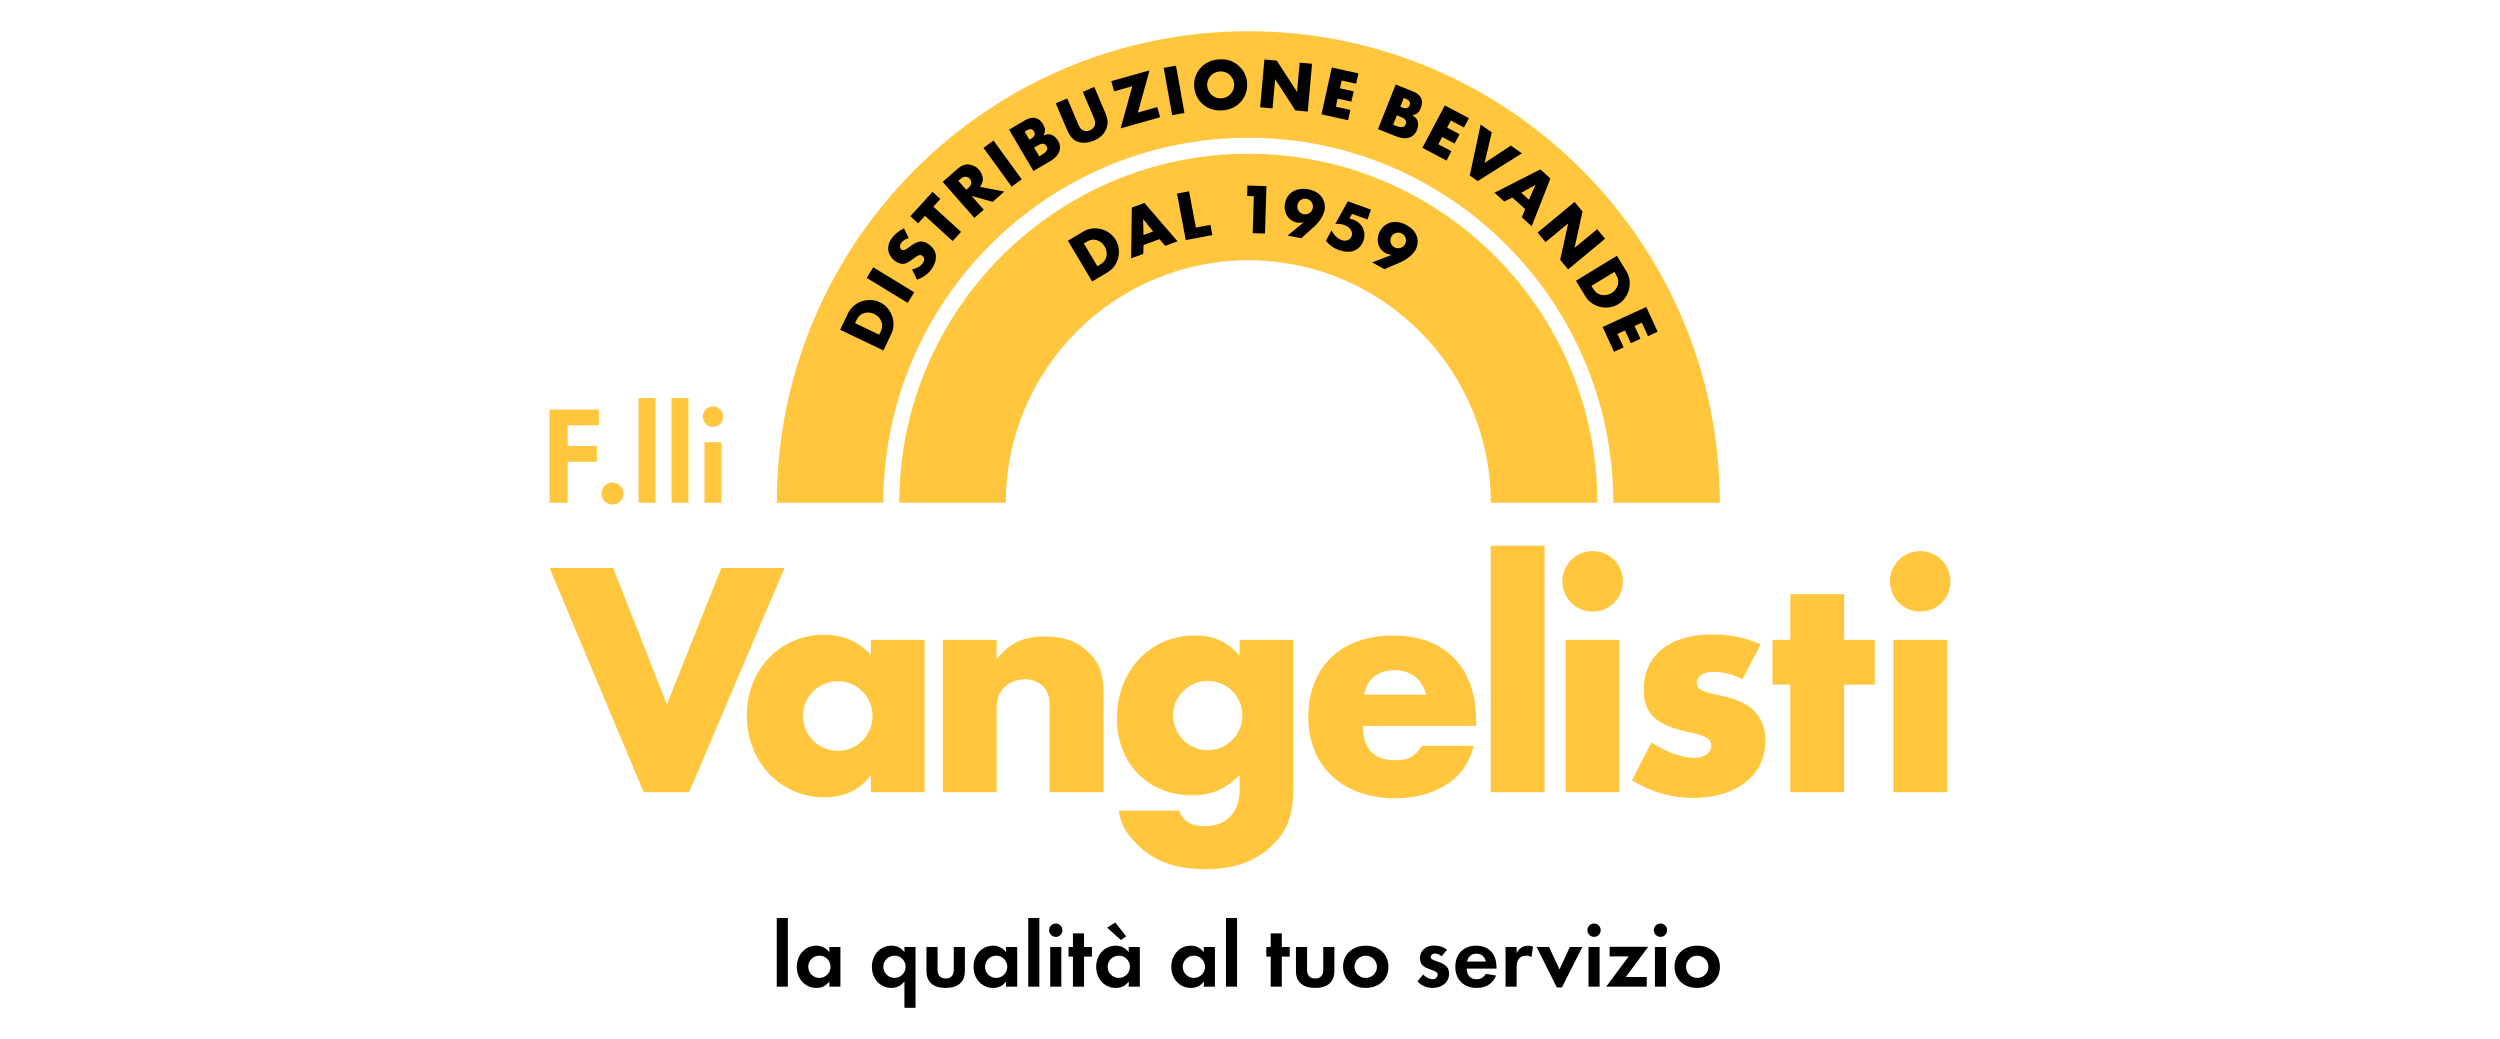 <?xml version="1.0" encoding="iso-8859-1"?>
<!-- Generator: Adobe Illustrator 25.1.0, SVG Export Plug-In . SVG Version: 6.00 Build 0)  -->
<svg version="1.1" id="Layer_1" xmlns="http://www.w3.org/2000/svg" xmlns:xlink="http://www.w3.org/1999/xlink" x="0px" y="0px"
	 viewBox="0 0 320 133" enable-background="new 0 0 320 133" xml:space="preserve">
<g id="_x30_1_Vangelisti">
	<g id="Arch_1_">
		<path fill="#FFC63E" d="M204.457,64.352h-13.634c0-17.114-13.924-31.038-31.038-31.038s-31.038,13.923-31.038,31.038h-13.634
			c0-24.632,20.04-44.672,44.672-44.672S204.457,39.72,204.457,64.352z"/>
		<path fill="#FFC63E" d="M220.137,64.352h-13.634c0-25.76-20.957-46.718-46.718-46.718s-46.718,20.958-46.718,46.718H99.433
			C99.433,31.074,126.507,4,159.786,4C193.063,4,220.137,31.074,220.137,64.352z"/>
	</g>
	<g id="Distribuzione_Bevande_Dal_1959_1_">
		<path d="M107.538,42.211l1.017-2.125c0.699-1.461,2.582-2.111,4.068-1.4c1.495,0.716,2.169,2.589,1.469,4.051l-1.017,2.125
			L107.538,42.211z M112.701,42.509c0.258-0.54,0.284-0.956,0.099-1.402c-0.159-0.392-0.482-0.72-0.897-0.919
			c-0.407-0.195-0.864-0.24-1.27-0.118c-0.463,0.136-0.771,0.417-1.029,0.957l-0.159,0.332l3.097,1.482L112.701,42.509z
			 M117.019,37.408l-0.829,1.361l-5.248-3.198l0.829-1.361L117.019,37.408z M116.324,30.477c-0.443,0.119-0.739,0.301-0.959,0.597
			c-0.23,0.31-0.221,0.685,0.023,0.866c0.089,0.066,0.218,0.093,0.332,0.063c0.223-0.053,0.283-0.088,0.881-0.539
			c0.888-0.672,1.551-0.731,2.284-0.188c0.562,0.417,0.866,0.905,0.907,1.452c0.04,0.58-0.17,1.204-0.593,1.774
			c-0.434,0.584-1.07,1.041-1.822,1.298l-0.63-1.316c0.644-0.142,1.063-0.382,1.342-0.759c0.28-0.378,0.269-0.765-0.02-0.979
			c-0.266-0.197-0.518-0.12-1.14,0.348c-0.569,0.427-0.817,0.576-1.096,0.644c-0.407,0.1-0.832-0.008-1.268-0.332
			c-0.992-0.735-1.161-1.915-0.42-2.914c0.384-0.518,0.93-0.962,1.558-1.266L116.324,30.477z M123.012,29.678l-1.075,1.178
			l-3.539-3.23l-0.876,0.96l-1-0.913l2.844-3.117l1,0.913l-0.894,0.98L123.012,29.678z M128.555,24.525l-1.495,1.314l-2.699-0.768
			l1.557,1.771l-1.197,1.052l-4.057-4.615l1.861-1.636c0.519-0.456,0.975-0.636,1.494-0.59c0.48,0.044,0.954,0.29,1.288,0.67
			c0.359,0.408,0.541,0.936,0.478,1.395c-0.038,0.278-0.129,0.481-0.345,0.793L128.555,24.525z M123.902,24.102
			c0.229-0.201,0.365-0.394,0.403-0.575c0.053-0.206-0.021-0.485-0.167-0.651c-0.146-0.166-0.407-0.268-0.624-0.249
			c-0.177,0.021-0.393,0.125-0.621,0.325l-0.221,0.195l1.01,1.149L123.902,24.102z M130.781,22.957l-1.289,0.936l-3.606-4.969
			l1.289-0.935L130.781,22.957z M129.161,16.599l2.038-1.203c0.968-0.571,1.782-0.388,2.306,0.5
			c0.314,0.532,0.334,0.947,0.062,1.429c0.428-0.145,0.657-0.174,0.935-0.102c0.345,0.096,0.687,0.386,0.926,0.79
			c0.548,0.928,0.187,1.911-0.94,2.576l-2.205,1.302L129.161,16.599z M132.018,17.726c0.42-0.248,0.535-0.562,0.338-0.895
			c-0.201-0.341-0.527-0.385-0.947-0.136l-0.254,0.15l0.609,1.031L132.018,17.726z M133.325,19.832
			c0.682-0.403,0.869-0.738,0.639-1.127c-0.117-0.198-0.327-0.32-0.533-0.306c-0.205,0.014-0.334,0.069-0.786,0.336l-0.278,0.164
			l0.655,1.11L133.325,19.832z M137.909,15.663c0.274,0.644,0.345,0.764,0.59,0.94c0.277,0.203,0.65,0.234,1.006,0.083
			c0.373-0.159,0.628-0.477,0.662-0.822c0.033-0.274-0.013-0.455-0.266-1.048l-1.301-3.061l1.467-0.624l1.388,3.265
			c0.353,0.831,0.4,1.342,0.188,1.973c-0.243,0.724-0.789,1.276-1.612,1.626c-0.865,0.368-1.765,0.37-2.379,0.01
			c-0.462-0.264-0.771-0.683-1.124-1.514l-1.388-3.265l1.467-0.624L137.909,15.663z M148.133,13.706l0.367,1.303l-5.062,1.424
			l1.496-5.395l-2.323,0.653l-0.367-1.304l4.893-1.376l-1.487,5.393L148.133,13.706z M151.61,14.462l-1.57,0.281l-1.084-6.053
			l1.57-0.281L151.61,14.462z M158.602,8.462c0.609,0.559,0.974,1.328,1.03,2.174c0.065,0.974-0.288,1.911-0.982,2.575
			c-0.581,0.556-1.318,0.863-2.218,0.923c-1.929,0.128-3.457-1.191-3.584-3.102c-0.061-0.919,0.302-1.847,0.987-2.511
			c0.546-0.534,1.336-0.864,2.19-0.921C157.045,7.532,157.904,7.816,158.602,8.462z M154.514,10.958
			c0.065,0.974,0.878,1.694,1.843,1.631c0.956-0.064,1.676-0.887,1.612-1.842c-0.063-0.946-0.886-1.667-1.841-1.603
			C155.182,9.207,154.452,10.03,154.514,10.958z M161.844,7.618l1.586,0.142l2.591,4.004l0.335-3.742l1.586,0.142l-0.547,6.117
			l-1.586-0.142l-2.591-4.004l-0.335,3.742l-1.586-0.142L161.844,7.618z M171.735,10.304l-0.22,0.998l1.754,0.386l-0.291,1.322
			l-1.754-0.386l-0.228,1.034l1.853,0.408l-0.291,1.322l-3.409-0.75l1.32-5.999l3.409,0.75l-0.291,1.322L171.735,10.304z
			 M178.649,10.821l2.2,0.872c1.045,0.414,1.399,1.169,1.019,2.128c-0.228,0.574-0.543,0.844-1.09,0.925
			c0.377,0.249,0.54,0.412,0.653,0.675c0.136,0.332,0.117,0.78-0.057,1.216c-0.397,1.001-1.395,1.319-2.61,0.837l-2.38-0.944
			L178.649,10.821z M178.649,16.091c0.736,0.292,1.115,0.235,1.282-0.185c0.084-0.214,0.051-0.455-0.086-0.609
			c-0.137-0.153-0.258-0.221-0.747-0.415l-0.3-0.119l-0.475,1.199L178.649,16.091z M179.511,13.768
			c0.454,0.18,0.771,0.078,0.914-0.282c0.146-0.368-0.019-0.651-0.473-0.831l-0.274-0.109l-0.441,1.113L179.511,13.768z
			 M185.714,15.432l-0.478,0.904l1.587,0.841l-0.634,1.197l-1.587-0.841l-0.496,0.937l1.677,0.888l-0.634,1.197l-3.086-1.634
			l2.876-5.43l3.086,1.634l-0.634,1.197L185.714,15.432z M190.025,20.853l3.361-2.218l1.422,0.989l-5.657,3.55l-1.021-0.711
			l1.392-6.517l1.429,0.995L190.025,20.853z M193.579,25.286l-1.03,0.51l-1.251-1.128l5.861-2.984l1.292,1.165l-2.394,6.108
			l-1.265-1.14l0.421-1.058L193.579,25.286z M196.533,23.672l-1.812,1.007l0.985,0.888L196.533,23.672z M201.546,25.846l1.016,1.227
			l-1.022,4.66l2.895-2.396l1.016,1.227l-4.733,3.917l-1.016-1.227l1.022-4.66l-2.895,2.396l-1.016-1.227L201.546,25.846z
			 M206.966,32.739l1.227,2.014c0.844,1.385,0.361,3.319-1.047,4.178c-1.416,0.863-3.357,0.405-4.2-0.979l-1.227-2.014
			L206.966,32.739z M203.896,36.908c0.312,0.511,0.647,0.76,1.121,0.849c0.416,0.081,0.868-0.011,1.261-0.25
			c0.386-0.235,0.673-0.594,0.792-1.001c0.139-0.463,0.072-0.875-0.24-1.386l-0.192-0.315l-2.935,1.788L203.896,36.908z
			 M210.155,41.307l-0.929,0.427l0.75,1.632l-1.23,0.565l-0.75-1.632l-0.962,0.442l0.792,1.723l-1.23,0.565l-1.457-3.171
			l5.581-2.565l1.457,3.171l-1.23,0.565L210.155,41.307z"/>
		<path d="M136.694,30.812l2.002-1.19c1.376-0.819,3.281-0.321,4.113,1.079c0.837,1.408,0.365,3.318-1.012,4.137l-2.002,1.19
			L136.694,30.812z M140.778,33.888c0.509-0.302,0.758-0.631,0.85-1.098c0.084-0.41-0.001-0.857-0.234-1.248
			c-0.228-0.384-0.579-0.672-0.98-0.793c-0.455-0.143-0.862-0.08-1.371,0.222l-0.313,0.186l1.735,2.917L140.778,33.888z
			 M146.372,31.362l-0.029,1.135l-1.564,0.574l0.095-6.502l1.615-0.593l4.237,4.911l-1.58,0.58l-0.732-0.856L146.372,31.362z
			 M146.323,28.035l0.044,2.049l1.231-0.452L146.323,28.035z M153.075,29.131l1.858-0.351l0.248,1.312l-3.402,0.644l-1.127-5.956
			l1.545-0.292L153.075,29.131z M159.629,25.085l0.042-1.337l2.436,0.078l-0.193,6.064l-1.572-0.05l0.15-4.728L159.629,25.085z
			 M164.804,30.162l2.08-1.713c-0.385,0.076-0.59,0.084-0.867,0.032c-1.1-0.206-1.763-1.265-1.541-2.455
			c0.253-1.351,1.463-2.078,2.984-1.793c0.796,0.149,1.406,0.504,1.752,1.031c0.317,0.486,0.44,1.064,0.335,1.628
			c-0.128,0.68-0.628,1.475-1.32,2.105l-1.659,1.495L164.804,30.162z M166.074,26.243c-0.104,0.555,0.253,1.075,0.798,1.177
			c0.546,0.102,1.066-0.254,1.168-0.8c0.102-0.545-0.254-1.066-0.8-1.168C166.704,25.351,166.175,25.706,166.074,26.243z
			 M173.062,27.378l-0.332,0.595c0.223,0.052,0.32,0.078,0.474,0.133c1.17,0.426,1.726,1.585,1.307,2.739
			c-0.233,0.641-0.735,1.116-1.355,1.306c-0.478,0.146-1.118,0.097-1.776-0.143c-0.709-0.257-1.231-0.631-1.673-1.198l0.725-1.303
			c0.371,0.657,0.783,1.039,1.313,1.232c0.538,0.196,1.082-0.023,1.259-0.51c0.205-0.564-0.174-1.146-0.925-1.42
			c-0.376-0.137-0.717-0.183-1.161-0.161l1.611-2.887l2.965,1.077l-0.457,1.256L173.062,27.378z M175.637,33.581l2.519-0.954
			c-0.388-0.051-0.585-0.11-0.831-0.248c-0.976-0.548-1.264-1.764-0.67-2.819c0.673-1.198,2.052-1.498,3.401-0.74
			c0.706,0.396,1.169,0.928,1.327,1.539c0.144,0.561,0.075,1.148-0.206,1.648c-0.339,0.602-1.068,1.195-1.925,1.569l-2.051,0.883
			L175.637,33.581z M178.098,30.278c-0.276,0.492-0.106,1.099,0.378,1.371c0.484,0.272,1.091,0.101,1.363-0.382
			c0.272-0.484,0.101-1.091-0.382-1.363C178.98,29.636,178.365,29.802,178.098,30.278z"/>
	</g>
	<path id="La_Qualit&#xE0;_Al_Tuo_Servizio" d="M100.845,126.291h-1.42v-8.786h1.42V126.291z M107.574,121.212v5.079h-1.419v-0.657
		c-0.458,0.575-0.962,0.821-1.666,0.821c-1.431,0-2.499-1.161-2.499-2.709c0-1.525,1.079-2.698,2.475-2.698
		c0.692,0,1.197,0.247,1.689,0.822v-0.657h1.42V121.212z M103.457,123.745c0,0.798,0.645,1.431,1.431,1.431
		c0.774,0,1.42-0.646,1.42-1.408c0-0.809-0.622-1.443-1.42-1.443S103.457,122.959,103.457,123.745z M115.767,125.634
		c-0.493,0.575-0.997,0.821-1.689,0.821c-1.396,0-2.475-1.173-2.475-2.697c0-1.549,1.067-2.71,2.499-2.71
		c0.704,0,1.208,0.247,1.666,0.822v-0.657h1.419V129h-1.419L115.767,125.634L115.767,125.634z M113.069,123.745
		c0,0.798,0.645,1.431,1.431,1.431c0.774,0,1.42-0.646,1.42-1.408c0-0.809-0.622-1.443-1.42-1.443S113.069,122.959,113.069,123.745z
		 M120.008,124.086c0,0.762,0.352,1.161,1.044,1.161c0.681,0,1.032-0.399,1.032-1.161v-2.874h1.42v3.108
		c0,1.373-0.88,2.135-2.452,2.135c-1.583,0-2.463-0.762-2.463-2.135v-3.108h1.42L120.008,124.086L120.008,124.086z M130.199,121.212
		v5.079h-1.419v-0.657c-0.458,0.575-0.962,0.821-1.666,0.821c-1.431,0-2.499-1.161-2.499-2.709c0-1.525,1.079-2.698,2.475-2.698
		c0.692,0,1.197,0.247,1.689,0.822v-0.657h1.42V121.212z M126.082,123.745c0,0.798,0.645,1.431,1.431,1.431
		c0.774,0,1.42-0.646,1.42-1.408c0-0.809-0.622-1.443-1.42-1.443S126.082,122.959,126.082,123.745z M133.034,126.291h-1.42v-8.786
		h1.42V126.291z M135.991,119.065c0,0.47-0.375,0.857-0.845,0.857c-0.481,0-0.856-0.387-0.856-0.868
		c0-0.457,0.387-0.844,0.856-0.844C135.615,118.209,135.991,118.584,135.991,119.065z M135.849,126.291h-1.419v-5.079h1.419V126.291
		z M138.757,126.291h-1.42v-3.847h-0.563v-1.232h0.563v-1.736h1.42v1.736h1.009v1.232h-1.009V126.291z M145.897,121.212v5.079
		h-1.419v-0.657c-0.458,0.575-0.962,0.821-1.666,0.821c-1.431,0-2.499-1.161-2.499-2.709c0-1.525,1.079-2.698,2.475-2.698
		c0.692,0,1.197,0.247,1.689,0.822v-0.657h1.42V121.212z M142.754,118.08l1.396,1.771l-0.68,0.469l-1.76-1.584L142.754,118.08z
		 M141.78,123.745c0,0.798,0.645,1.431,1.431,1.431c0.774,0,1.42-0.646,1.42-1.408c0-0.809-0.622-1.443-1.42-1.443
		C142.413,122.326,141.78,122.959,141.78,123.745z M155.509,121.212v5.079h-1.419v-0.657c-0.458,0.575-0.962,0.821-1.666,0.821
		c-1.431,0-2.499-1.161-2.499-2.709c0-1.525,1.079-2.698,2.475-2.698c0.692,0,1.197,0.247,1.689,0.822v-0.657h1.42V121.212z
		 M151.392,123.745c0,0.798,0.645,1.431,1.431,1.431c0.774,0,1.42-0.646,1.42-1.408c0-0.809-0.622-1.443-1.42-1.443
		C152.026,122.326,151.392,122.959,151.392,123.745z M158.345,126.291h-1.42v-8.786h1.42V126.291z M164.072,126.291h-1.42v-3.847
		h-0.563v-1.232h0.563v-1.736h1.42v1.736h1.009v1.232h-1.009V126.291z M167.302,124.086c0,0.762,0.352,1.161,1.044,1.161
		c0.681,0,1.032-0.399,1.032-1.161v-2.874h1.42v3.108c0,1.373-0.88,2.135-2.452,2.135c-1.583,0-2.463-0.762-2.463-2.135v-3.108h1.42
		v2.874H167.302z M177.716,123.745c0,1.607-1.197,2.709-2.932,2.709c-1.701,0-2.874-1.114-2.874-2.744
		c0-1.548,1.22-2.663,2.921-2.663C176.531,121.047,177.716,122.15,177.716,123.745z M173.376,123.734
		c0,0.809,0.633,1.443,1.443,1.443c0.786,0,1.431-0.633,1.431-1.419c0-0.798-0.645-1.431-1.443-1.431
		C174.033,122.326,173.376,122.971,173.376,123.734z M184.524,122.396c-0.305-0.234-0.563-0.34-0.844-0.34
		c-0.317,0-0.551,0.187-0.551,0.434c0,0.235,0.152,0.341,0.809,0.563c0.575,0.2,0.751,0.282,0.985,0.457
		c0.375,0.258,0.563,0.646,0.563,1.127c0,1.067-0.88,1.818-2.135,1.818c-0.739,0-1.431-0.305-1.924-0.844l0.739-0.868
		c0.411,0.411,0.786,0.598,1.208,0.598c0.364,0,0.645-0.246,0.645-0.562c0-0.293-0.141-0.4-0.786-0.633
		c-0.634-0.235-0.751-0.282-0.974-0.446c-0.34-0.235-0.505-0.587-0.505-1.056c0-0.95,0.751-1.619,1.818-1.619
		c0.633,0,1.162,0.175,1.654,0.54L184.524,122.396z M187.737,123.98c0.036,0.879,0.469,1.36,1.243,1.36
		c0.54,0,0.88-0.199,1.208-0.68l1.314,0.211c-0.434,1.043-1.29,1.583-2.487,1.583c-1.654,0-2.733-1.067-2.733-2.697
		c0-1.642,1.044-2.71,2.663-2.71s2.604,1.044,2.604,2.745v0.187L187.737,123.98L187.737,123.98z M190.189,123.077
		c-0.152-0.657-0.575-1.009-1.208-1.009s-1.067,0.376-1.197,1.009H190.189z M194.129,121.212v0.774
		c0.364-0.646,0.833-0.939,1.478-0.939c0.223,0,0.364,0.024,0.622,0.13l-0.2,1.325c-0.258-0.141-0.399-0.176-0.68-0.176
		c-0.387,0-0.692,0.129-0.903,0.364c-0.235,0.27-0.317,0.587-0.317,1.162v2.44h-1.42v-5.079L194.129,121.212L194.129,121.212z
		 M199.617,124.086l1.325-2.874h1.596l-2.616,5.185h-0.645l-2.592-5.185h1.595L199.617,124.086z M204.889,119.065
		c0,0.47-0.375,0.857-0.845,0.857c-0.481,0-0.856-0.387-0.856-0.868c0-0.457,0.387-0.844,0.856-0.844
		C204.514,118.209,204.889,118.584,204.889,119.065z M204.748,126.291h-1.419v-5.079h1.419V126.291z M210.787,125.059v1.232h-5.196
		l2.885-3.871h-2.44v-1.232h4.938l-2.874,3.871H210.787z M213.39,119.065c0,0.47-0.375,0.857-0.845,0.857
		c-0.481,0-0.856-0.387-0.856-0.868c0-0.457,0.387-0.844,0.856-0.844C213.015,118.209,213.39,118.584,213.39,119.065z
		 M213.249,126.291h-1.419v-5.079h1.419V126.291z M220.147,123.745c0,1.607-1.197,2.709-2.932,2.709
		c-1.701,0-2.874-1.114-2.874-2.744c0-1.548,1.22-2.663,2.921-2.663C218.962,121.047,220.147,122.15,220.147,123.745z
		 M215.807,123.734c0,0.809,0.633,1.443,1.443,1.443c0.786,0,1.431-0.633,1.431-1.419c0-0.798-0.645-1.431-1.443-1.431
		C216.464,122.326,215.807,122.971,215.807,123.734z"/>
	<path id="Vangelisti_1_" fill="#FFC63E" d="M85.36,90.167l6.973-17.475h8.092l-12.224,28.71H82.39l-12.052-28.71h8.135
		L85.36,90.167z M118.356,81.903v19.499h-6.886V99.25c-1.507,1.936-3.401,2.798-6.027,2.798c-5.552,0-9.857-4.563-9.857-10.46
		c0-5.854,4.261-10.331,9.815-10.331c2.496,0,4.347,0.775,6.069,2.54v-1.894H118.356z M102.775,91.588c0,2.539,1.98,4.52,4.477,4.52
		c2.453,0,4.433-1.981,4.433-4.478c0-2.453-1.98-4.433-4.476-4.433C104.798,87.197,102.775,89.177,102.775,91.588z M127.567,81.903
		v2.453c1.851-2.152,3.443-2.884,6.241-2.884c2.41,0,4.261,0.688,5.639,2.152c1.377,1.377,1.807,2.712,1.807,5.381v12.397h-6.886
		v-9.857c0-1.98-0.043-2.368-0.43-3.099c-0.43-0.904-1.55-1.506-2.755-1.506c-1.12,0-2.195,0.516-2.884,1.291
		c-0.517,0.688-0.732,1.42-0.732,2.711v10.46h-6.887V81.903H127.567z M165.565,100.067c0,4.133-0.603,6.027-2.626,8.05
		c-2.109,2.109-4.95,3.142-8.695,3.142c-3.917,0-6.801-1.119-8.953-3.443c-1.291-1.335-1.808-2.411-2.109-4.046h7.747
		c0.474,1.333,1.549,1.98,3.272,1.98c2.797,0,4.476-1.765,4.476-4.692V99.25c-2.066,1.894-3.616,2.539-6.156,2.539
		c-5.595,0-9.555-4.088-9.555-9.857c0-6.069,4.262-10.588,9.9-10.588c2.497,0,4.175,0.732,5.811,2.582v-2.023h6.886v18.164H165.565z
		 M150.155,91.545c0,2.497,1.981,4.477,4.434,4.477s4.433-1.98,4.433-4.434s-1.98-4.434-4.433-4.434
		C152.178,87.154,150.155,89.135,150.155,91.545z M174.438,92.921c0.043,2.971,1.42,4.391,4.175,4.391
		c1.636,0,2.54-0.474,3.401-1.851h6.628c-0.474,1.636-0.904,2.497-1.722,3.443c-1.765,2.066-4.821,3.272-8.308,3.272
		c-6.757,0-11.148-4.089-11.148-10.375c0-6.413,4.175-10.459,10.847-10.459c6.628,0,10.632,4.089,10.632,10.889v0.688h-14.505
		V92.921z M182.53,88.919c-0.474-1.98-1.98-3.142-4.046-3.142c-2.109,0-3.53,1.162-3.874,3.142H182.53z M197.703,101.402h-6.886
		V69.851h6.886V101.402z M207.73,74.413c0,2.153-1.722,3.874-3.874,3.874s-3.874-1.722-3.874-3.917c0-2.109,1.764-3.831,3.874-3.831
		C206.008,70.54,207.73,72.261,207.73,74.413z M207.299,101.402h-6.886V81.903h6.886V101.402z M223.043,86.939
		c-1.291-0.646-2.539-0.947-3.745-0.947c-1.248,0-2.109,0.602-2.109,1.377c0,0.861,0.516,1.119,3.098,1.678
		c3.875,0.775,5.682,2.626,5.682,5.768c0,4.435-3.659,7.318-9.297,7.318c-2.711,0-5.252-0.732-7.79-2.239l2.497-4.864
		c1.807,1.206,3.917,1.98,5.51,1.98c1.248,0,2.152-0.645,2.152-1.549c0-0.905-0.603-1.248-2.927-1.766
		c-4.132-0.861-5.724-2.368-5.724-5.423c0-4.347,3.314-7.059,8.695-7.059c2.367,0,4.132,0.345,6.283,1.248L223.043,86.939z
		 M236.051,101.402h-6.887V87.628h-2.281v-5.725h2.281v-5.854h6.887v5.854h3.917v5.725h-3.917V101.402z M249.662,74.413
		c0,2.153-1.722,3.874-3.874,3.874s-3.874-1.722-3.874-3.917c0-2.109,1.764-3.831,3.874-3.831
		C247.94,70.54,249.662,72.261,249.662,74.413z M249.232,101.402h-6.886V81.903h6.886V101.402z"/>
	<path id="F.lli_1_" fill="#FFC63E" d="M72.664,54.44v2.647h3.739v2.022h-3.739v5.242h-2.326V52.418h6.316v2.022H72.664z
		 M79.793,63.17c0,0.787-0.626,1.413-1.395,1.413c-0.788,0-1.413-0.626-1.413-1.413c0-0.769,0.644-1.396,1.395-1.396
		C79.166,61.774,79.793,62.401,79.793,63.17z M83.904,64.35h-2.165V50.951h2.165V64.35z M88.125,64.35H85.96V50.951h2.165V64.35z
		 M92.555,53.33c0,0.716-0.572,1.306-1.288,1.306c-0.733,0-1.306-0.59-1.306-1.324c0-0.698,0.59-1.288,1.306-1.288
		C91.982,52.024,92.555,52.597,92.555,53.33z M92.34,64.35h-2.165v-7.746h2.165V64.35z"/>
</g>
</svg>

